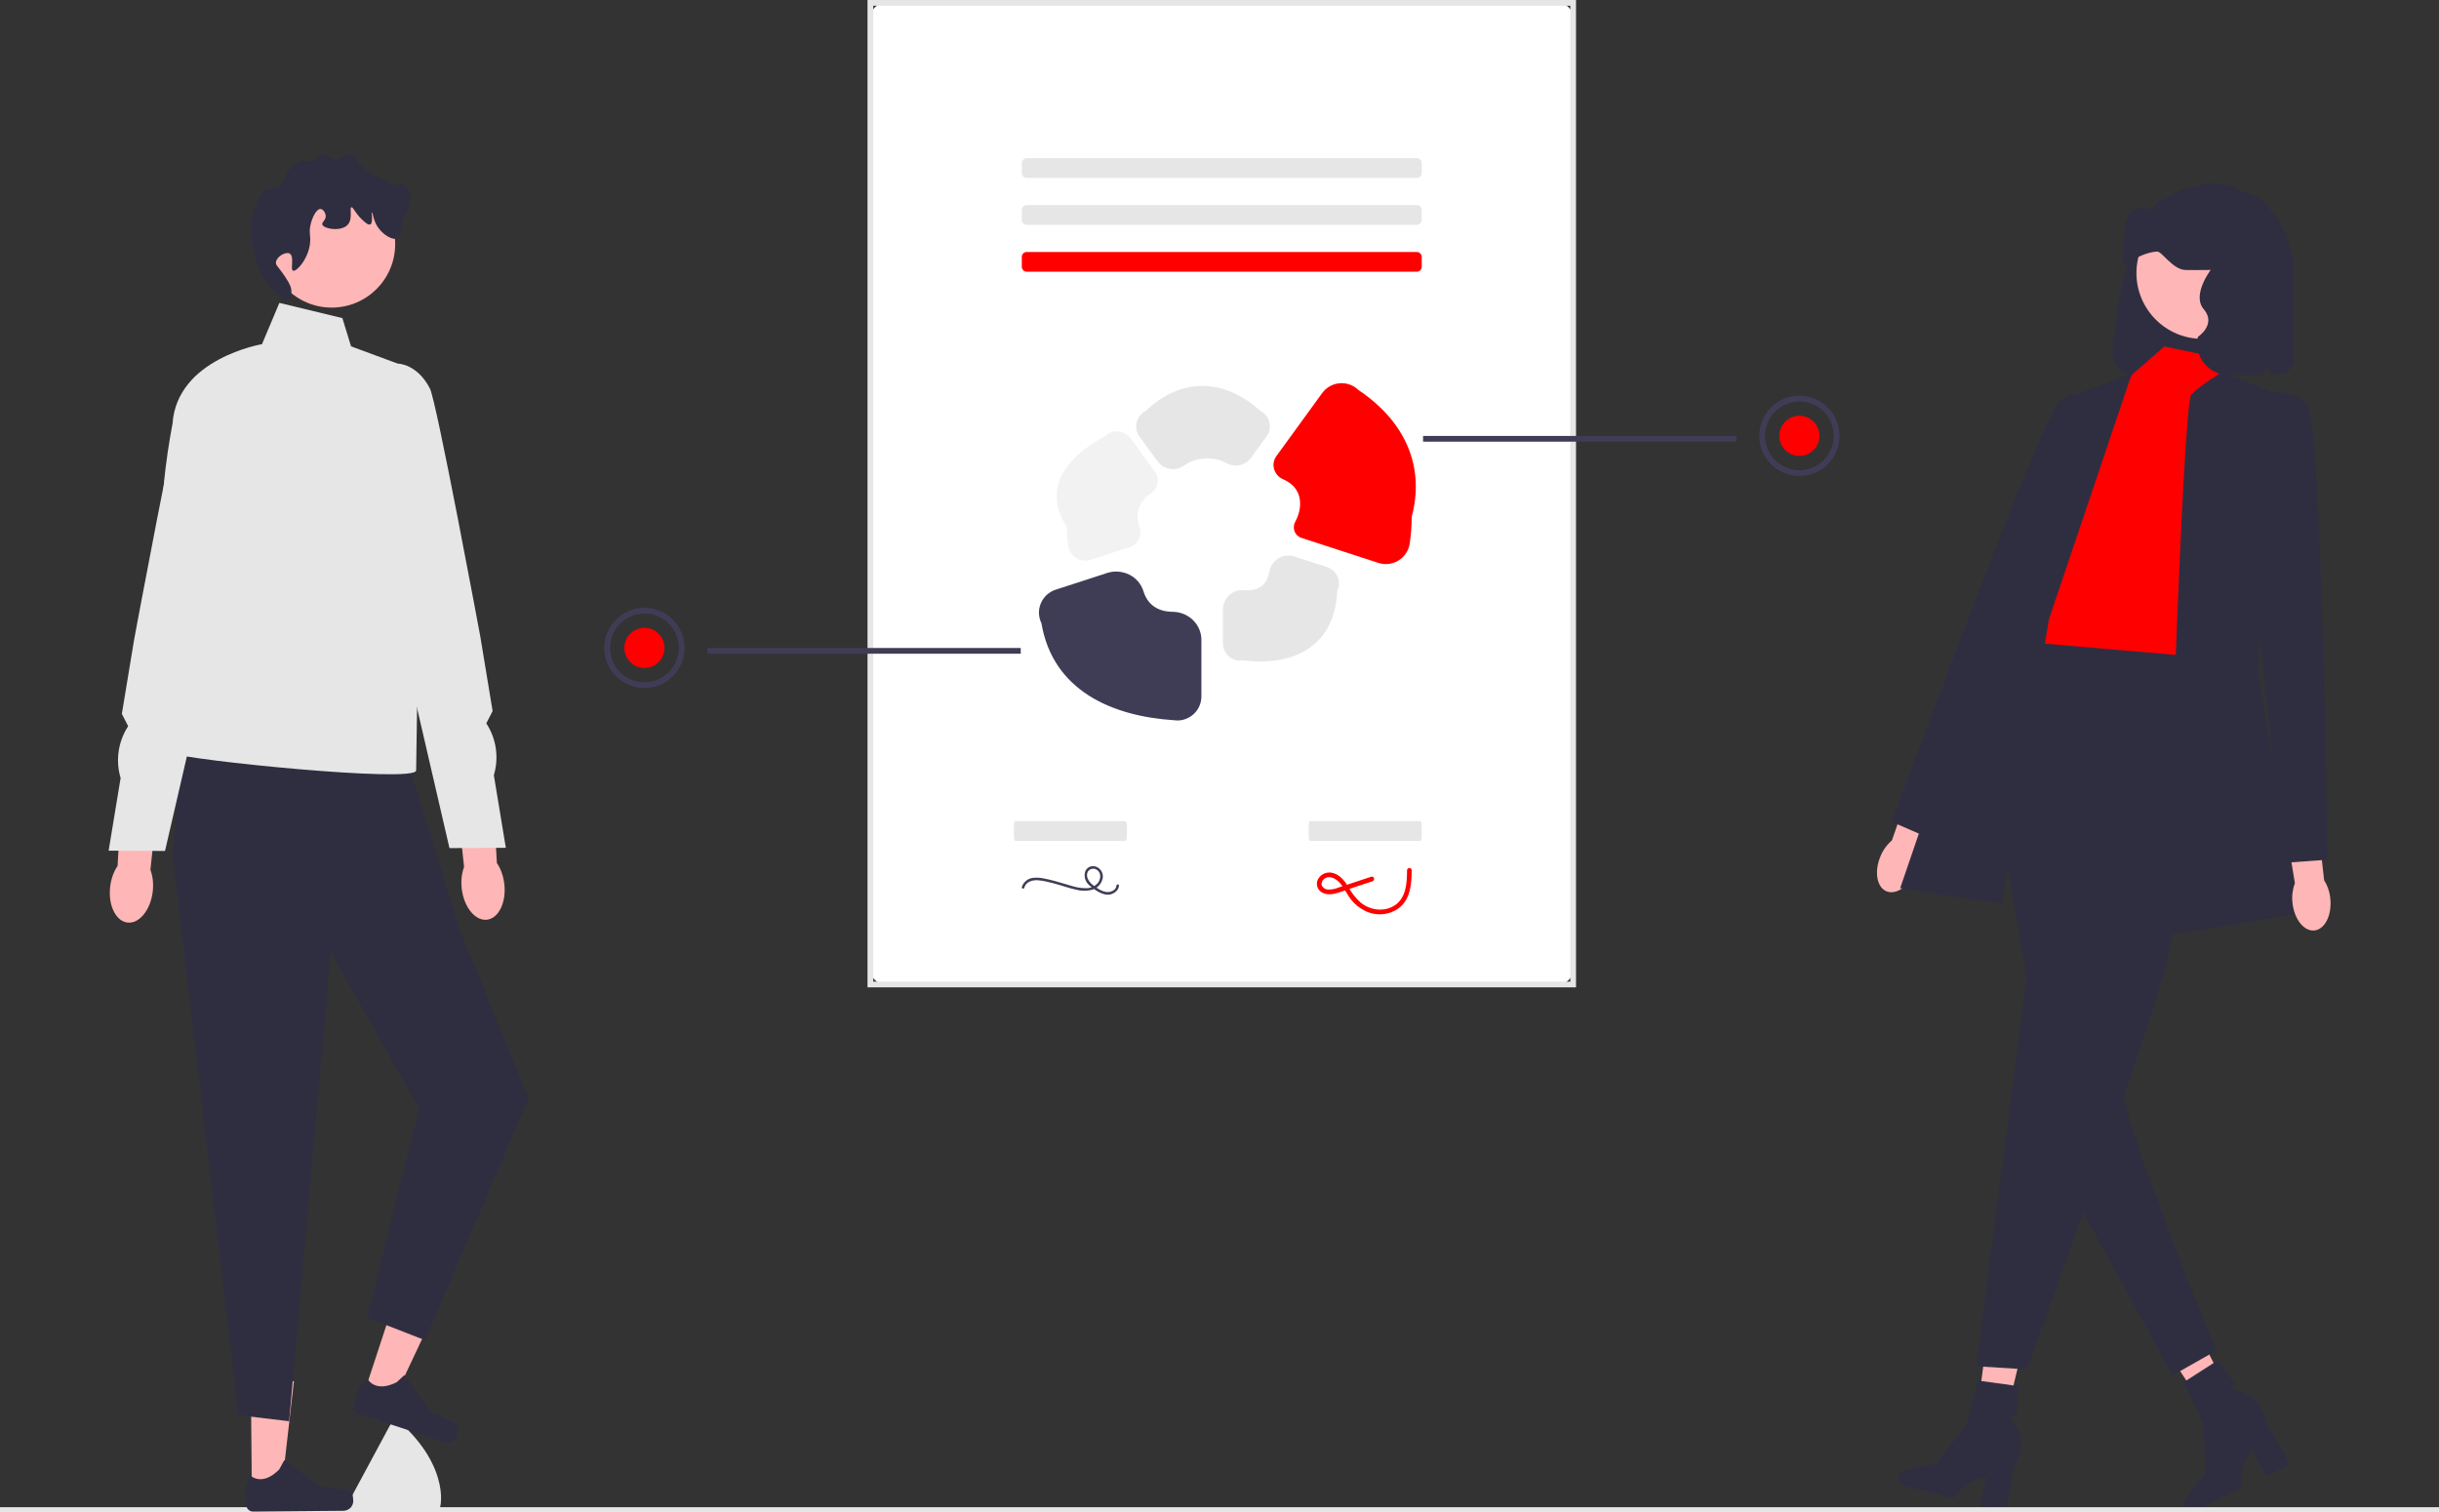 <?xml version="1.0" encoding="UTF-8" standalone="no"?>
<svg
   width="851.034"
   height="527.71"
   viewBox="0 0 851.034 527.71"
   version="1.1"
   id="svg14"
   sodipodi:docname="3-confirmacion de servicio.svg"
   inkscape:version="1.3 (0e150ed6c4, 2023-07-21)"
   xmlns:inkscape="http://www.inkscape.org/namespaces/inkscape"
   xmlns:sodipodi="http://sodipodi.sourceforge.net/DTD/sodipodi-0.dtd"
   xmlns="http://www.w3.org/2000/svg"
   xmlns:svg="http://www.w3.org/2000/svg">
  <rect x="0" y="0" width="851.034" height="527.71" fill="#333333" stroke="none"/>
  <defs
     id="defs14" />
  <sodipodi:namedview
     id="namedview14"
     pagecolor="#ffffff"
     bordercolor="#000000"
     borderopacity="0.25"
     inkscape:showpageshadow="2"
     inkscape:pageopacity="0.0"
     inkscape:pagecheckerboard="0"
     inkscape:deskcolor="#d1d1d1"
     inkscape:zoom="1.370098"
     inkscape:cx="425.517"
     inkscape:cy="263.84973"
     inkscape:window-width="1920"
     inkscape:window-height="1001"
     inkscape:window-x="-9"
     inkscape:window-y="-9"
     inkscape:window-maximized="1"
     inkscape:current-layer="svg14" />
  <g
     id="g1"
     style="display:inline">
    <polygon
       points="707.038,464.844 697.478,504.637 688.63,502.562 693.981,461.783 "
       fill="#ffb6b6"
       id="polygon1" />
    <path
       d="m 662.546,515.154 v 0 c -0.386,1.486 0.356,2.963 1.657,3.301 l 17.455,4.53 c 0,0 3.51,-6.459 11.284,-7.613 l -2.08,10.002 9.004,2.337 3.03,-16.164 c 0,0 4.614,-7.871 0.738,-13.512 -3.875,-5.641 0.019,-3.985 0.019,-3.985 l 0.583,-10.34 -14.022,-1.931 -4.104,15.403 -10.578,13.601 -10.927,2.271 c -0.973,0.202 -1.782,1.028 -2.061,2.1 h -1.2e-4 z"
       fill="#2f2e41"
       id="path1" />
  </g>
  <g
     id="g2"
     style="display:inline">
    <polygon
       points="763.674,458.572 782.297,495.015 774.227,499.194 751.766,464.74 "
       fill="#ffb6b6"
       id="polygon2" />
    <path
       d="m 762.606,525.725 v 0 c 0.673,1.379 2.198,2.019 3.405,1.43 l 16.204,-7.913 c 0,0 -1.536,-7.189 3.619,-13.122 l 4.926,8.949 8.359,-4.082 -8.212,-14.248 c 0,0 -1.616,-8.979 -8.229,-10.743 -6.613,-1.764 -2.577,-3.04 -2.577,-3.04 l -6.283,-8.232 -11.906,7.654 6.902,14.369 0.813,17.211 -6.822,8.832 c -0.607,0.786 -0.685,1.94 -0.199,2.936 l -9e-5,7e-5 z"
       fill="#2f2e41"
       id="path2" />
  </g>
  <path
     id="b-630"
     d="m 309.047,343.553 h 234.523 c 2.953,0 5.346,-2.394 5.346,-5.346 V 6.346 c 0,-2.953 -2.394,-5.346 -5.346,-5.346 H 309.047 c -2.953,0 -5.346,2.394 -5.346,5.346 v 331.861 c 0,2.953 2.394,5.346 5.346,5.346 z"
     fill="#ffffff"
     style="display:inline" />
  <path
     d="M 549.916,344.553 H 302.701 V 0 H 549.916 Z m -245.215,-2 H 547.916 V 2 H 304.701 Z"
     fill="#e6e6e6"
     id="path3"
     style="display:inline" />
  <path
     id="c-631"
     d="m 494.359,55.196 c 0.952,0 1.723,0.771 1.723,1.723 v 0 3.446 c 0,0.952 -0.771,1.723 -1.723,1.723 H 358.259 c -0.952,0 -1.723,-0.771 -1.723,-1.723 v -3.446 c 0,-0.952 0.771,-1.723 1.723,-1.723 h 136.1"
     fill="#e6e6e6"
     style="display:inline" />
  <path
     id="d-632"
     d="m 494.359,71.562 c 0.952,0 1.723,0.771 1.723,1.723 v 0 3.446 c 0,0.952 -0.771,1.723 -1.723,1.723 H 358.259 c -0.952,0 -1.723,-0.771 -1.723,-1.723 v -3.446 c 0,-0.952 0.771,-1.723 1.723,-1.723 h 136.1"
     fill="#e6e6e6"
     style="display:inline" />
  <path
     id="e-633"
     d="m 494.359,87.929 c 0.952,0 1.723,0.771 1.723,1.723 v 0 3.446 c 0,0.952 -0.771,1.723 -1.723,1.723 H 358.259 c -0.952,0 -1.723,-0.771 -1.723,-1.723 v -3.445 c 0,-0.952 0.771,-1.723 1.723,-1.723 h 136.1"
     fill="#6c63ff"
     style="display:inline;fill:#ff0000;fill-opacity:1"
     inkscape:label="color6" />
  <path
     id="f-634"
     d="m 744.866,130.867 h 45.209 c -0.066,-2.124 0.385,-4.232 1.315,-6.143 0.026,2.12 0.492,4.212 1.369,6.143 h 2.053 c 3.141,-0.003 5.686,-2.549 5.69,-5.69 V 95.8 c -0.002,-14.384 -12.3,-35.947 -25.663,-26.924 -0.431,-0.022 -7.205,-3.023 -7.637,-3.023 -11.756,0.009 -15.799,10.619 -19.35,21.826 -4.046,-1.864 -6.833,5.917 -8.849,19.614 -0.588,3.997 -1.111,8.498 -1.581,13.409 -1.296,4.121 0.994,8.512 5.115,9.808 0.754,0.237 1.541,0.359 2.331,0.36 l -0.003,-0.004 z"
     fill="#2f2e41"
     style="display:inline" />
  <path
     id="g-635"
     d="m 656.152,298.821 c -2.241,5.313 -1.317,10.776 2.064,12.202 3.381,1.427 7.938,-1.725 10.179,-7.04 0.925,-2.111 1.33,-4.413 1.183,-6.712 l 9.213,-22.632 -10.712,-4.098 -7.949,22.748 c -1.75,1.499 -3.115,3.396 -3.981,5.531 l 0.003,9.8e-4 z"
     fill="#ffb6b6"
     style="display:inline" />
  <path
     id="h-636"
     d="m 755.208,120.923 21.609,4.52 -3.315,9.943 6.629,76.049 -11.048,24.487 -67.393,-5.524 16.572,-33.146 c 0,0 -6.629,-27.62 2.21,-33.146 8.839,-5.526 23.201,-33.146 23.201,-33.146 l 11.535,-10.037 z"
     fill="#6c63ff"
     style="display:inline;fill:#ff0000;fill-opacity:1"
     inkscape:label="color5" />
  <path
     id="i-637"
     d="m 775.351,129.841 19.144,7.751 -6.629,97.223 14.362,83.965 -46.402,7.734 c 0,0 5.524,-185.607 8.838,-188.922 3.314,-3.315 10.687,-7.756 10.687,-7.756 v 0.005 z"
     fill="#2f2e41"
     style="display:inline" />
  <path
     id="j-638"
     d="m 737.859,141.967 c 0,0 -12.456,-7.881 -19.186,-2.045 -6.73,5.835 -58.542,146.89 -58.542,146.89 l 13.975,6.072 32.051,-67.202 31.702,-83.715 z"
     fill="#2f2e41"
     style="display:inline" />
  <path
     id="k-639"
     d="m 702.176,379.627 -12.637,97.144 17.677,1.105 c 0,0 9.191,-25.08 19.676,-54.622 2.232,-6.265 4.518,-12.728 6.784,-19.201 2.452,-7.026 4.895,-14.053 7.214,-20.836 5.734,-16.727 10.761,-31.951 13.633,-41.894 0.497,-1.745 0.939,-3.324 1.303,-4.718 7.729,-29.698 12.152,-107.305 12.152,-107.305 l -64.079,-5.524 -0.684,0.851 -13.676,17.091 0.64,3.613 17.037,95.555 -5.037,38.746 -0.003,-0.004 z"
     fill="#2f2e41"
     style="display:inline" />
  <path
     id="l-640"
     d="m 707.214,340.884 -5.037,38.746 22.66,39.893 2.053,3.734 31.199,56.698 15.412,-8.739 c 0,0 -20.052,-46.082 -32.614,-87.999 -1.392,-4.607 -2.685,-9.17 -3.845,-13.611 -3.414,-13.004 2.176,-36.735 -0.011,-43.276 -7.391,-22.074 -31.476,-66.234 -42.657,-86.239 l -4.199,5.237 z"
     fill="#2f2e41"
     style="display:inline" />
  <path
     id="m-641"
     d="m 743.952,130.128 -22.371,8.574 -58.555,171.245 35.354,5.524 16.572,-99.432 29,-85.911 z"
     fill="#2f2e41"
     style="display:inline" />
  <path
     id="n-642"
     d="m 799.898,314.973 c 0.569,5.738 3.991,10.096 7.643,9.734 3.652,-0.363 6.15,-5.308 5.58,-11.049 -0.196,-2.296 -0.94,-4.512 -2.168,-6.462 l -2.718,-24.284 -11.368,1.518 3.887,23.778 c -0.821,2.154 -1.115,4.473 -0.856,6.764 z"
     fill="#ffb6b6"
     style="display:inline" />
  <path
     id="o-643"
     d="m 786.759,137.597 c 0,0 14.362,-3.315 18.782,4.419 4.419,7.734 6.629,157.988 6.629,157.988 l -15.197,1.105 -8.003,-74.019 -2.21,-89.49 -9.8e-4,-0.003 z"
     fill="#2f2e41"
     style="display:inline" />
  <circle
     id="p"
     cx="768.429"
     cy="95.278"
     r="22.966"
     fill="#ffb6b6"
     style="display:inline" />
  <path
     id="q-644"
     d="m 777.648,130.866 h 11.342 c 0.576,0 1.066,-0.444 1.093,-1.02 l 0.003,-0.063 c 0.062,-1.2 1.745,-1.402 2.136,-0.266 0.157,0.457 0.336,0.907 0.537,1.349 h 1.116 V 95.46 c 0,-6.073 -4.923,-10.996 -10.996,-10.996 h -2e-5 c -5.185,0 -9.665,3.622 -10.752,8.692 0,0 -7.708,9.454 -3.165,14.769 4.543,5.315 -2.066,9.641 -2.066,9.641 -1.467,6.845 3.751,13.3 10.752,13.3 z"
     fill="#2f2e41"
     style="display:inline" />
  <path
     id="r-645"
     d="m 401.61,172.108 c 2.545,-1.641 3.081,-5.154 1.301,-7.604 l -8.34,-11.475 c -1.948,-2.683 -5.702,-3.279 -8.385,-1.331 -0.238,0.173 -0.463,0.362 -0.673,0.568 -14.121,7.549 -21.722,18.574 -13.271,31.606 -1.2e-4,2.176 0.159,4.35 0.475,6.503 0.137,0.934 0.452,1.848 0.985,2.628 1.583,2.315 4.376,3.164 6.833,2.363 l 13.639,-4.432 c 2.898,-0.942 4.467,-4.105 3.396,-6.958 -1.383,-3.686 -0.813,-8.739 4.038,-11.868 z"
     fill="#f2f2f2"
     style="display:inline" />
  <path
     id="s-646"
     d="m 433.982,205.958 c -3.924,-0.387 -7.274,2.846 -7.274,6.79 v 11.766 c 1.3e-4,0.305 0.024,0.609 0.07,0.91 0.504,3.279 3.571,5.528 6.85,5.023 19.115,2.356 32.177,-5.957 32.963,-24.194 0.125,-0.256 0.232,-0.52 0.32,-0.792 1.019,-3.151 -0.71,-6.532 -3.861,-7.551 l -11.42,-3.71 c -3.94,-1.28 -8.034,1.278 -8.724,5.362 -0.623,3.69 -3.058,6.973 -8.923,6.394 z"
     fill="#e6e6e6"
     style="display:inline" />
  <path
     id="t-647"
     d="m 363.379,217.463 c 3.964,23.527 24.607,32.452 46.137,33.863 0.422,0.065 0.847,0.098 1.274,0.098 4.644,0.002 8.41,-3.76 8.412,-8.404 v -19.674 c 0,-5.503 -4.51,-9.789 -10.013,-9.844 -5.32,-0.054 -8.787,-2.571 -10.211,-7.193 -1.627,-5.28 -7.428,-8.063 -12.682,-6.356 l -17.958,5.836 c -2.326,0.755 -4.209,2.485 -5.158,4.739 -0.944,2.231 -0.871,4.763 0.2,6.936 z"
     fill="#3f3d56"
     style="display:inline" />
  <path
     id="u-648"
     d="m 474.013,136.112 c -3.314,-3.246 -8.632,-3.191 -11.879,0.123 -0.289,0.295 -0.556,0.611 -0.798,0.945 l -15.957,21.963 c -2.04,2.808 -0.874,6.721 2.315,8.092 7.47,3.212 6.685,10.422 4.253,14.835 -1.192,2.162 -0.208,4.868 2.14,5.631 l 26.889,8.737 c 4.424,1.428 9.168,-1 10.596,-5.424 0.144,-0.445 0.25,-0.902 0.318,-1.365 0.462,-3.078 0.694,-6.187 0.694,-9.3 4.548,-16.962 -1.746,-32.951 -18.571,-44.237 z"
     fill="#6c63ff"
     style="display:inline;fill:#ff0000;fill-opacity:1"
     inkscape:label="color4" />
  <path
     id="v-649"
     d="m 427.837,161.578 c 2.979,1.677 6.738,0.866 8.748,-1.9 l 5.346,-7.357 c 1.038,-1.427 1.398,-3.236 0.985,-4.952 -0.398,-1.684 -1.515,-3.108 -3.055,-3.897 -12.58,-11.366 -27.468,-12.063 -40.093,-0.058 -1.587,0.801 -2.742,2.258 -3.16,3.986 -0.412,1.703 -0.055,3.502 0.977,4.918 l 6.247,8.598 c 2.145,2.953 6.302,3.726 9.259,1.585 4.296,-3.11 10.537,-3.293 14.746,-0.924 z"
     fill="#e6e6e6"
     style="display:inline" />
  <rect
     id="w"
     y="525.963"
     width="851.034"
     height="1.683"
     fill="#e6e6e6"
     x="0"
     style="display:inline" />
  <path
     id="x-650"
     d="m 357.409,309.792 c 0.48,-2.032 2.734,-2.7 4.577,-2.623 1.164,0.079 2.319,0.261 3.451,0.546 1.184,0.265 2.357,0.579 3.524,0.911 2.14,0.61 4.257,1.348 6.432,1.825 1.824,0.5 3.746,0.528 5.584,0.082 1.769,-0.486 3.161,-1.851 3.68,-3.61 0.528,-1.68 -0.232,-3.497 -1.8,-4.3 -1.451,-0.8 -3.276,-0.272 -4.075,1.179 -0.012,0.021 -0.023,0.043 -0.035,0.065 -0.672,1.79 -0.145,3.809 1.317,5.041 0.749,0.704 1.57,1.327 2.449,1.86 0.892,0.608 1.885,1.052 2.932,1.313 1.781,0.472 3.664,-0.263 4.654,-1.817 0.197,-0.372 0.315,-0.78 0.348,-1.2 0.052,-0.571 -0.84,-0.568 -0.892,0 -0.15,1.636 -2.066,2.4 -3.5,2.222 -0.967,-0.16 -1.89,-0.519 -2.712,-1.053 -0.793,-0.462 -1.545,-0.993 -2.247,-1.585 -1.215,-1.052 -2.354,-2.782 -1.538,-4.423 0.635,-1.055 2.005,-1.395 3.059,-0.76 0.141,0.085 0.272,0.185 0.391,0.299 1.276,1.044 1.048,2.937 0.207,4.177 -1.011,1.294 -2.571,2.038 -4.213,2.009 -1.731,0.003 -3.453,-0.267 -5.1,-0.8 -2.055,-0.583 -4.089,-1.236 -6.153,-1.786 -1.172,-0.312 -2.353,-0.593 -3.546,-0.812 -1.128,-0.249 -2.287,-0.329 -3.439,-0.238 -1.944,0.092 -3.627,1.383 -4.218,3.238 -0.129,0.561 0.731,0.799 0.863,0.24 z"
     fill="#3f3d56"
     style="display:inline" />
  <path
     id="y-651"
     d="m 392.727,286.541 c 0.269,0 0.487,0.771 0.487,1.723 v 3.446 c 0,0.951 -0.218,1.723 -0.487,1.723 h -38.468 c -0.269,0 -0.487,-0.771 -0.487,-1.723 v -3.446 c 0,-0.952 0.218,-1.723 0.487,-1.723 h 38.468"
     fill="#e6e6e6"
     style="display:inline" />
  <path
     id="a`-652"
     d="m 495.595,286.541 c 0.269,0 0.487,0.771 0.487,1.723 v 3.446 c 0,0.951 -0.218,1.723 -0.487,1.723 h -38.468 c -0.269,0 -0.487,-0.771 -0.487,-1.723 v -3.446 c 0,-0.952 0.218,-1.723 0.487,-1.723 H 495.595"
     fill="#e6e6e6"
     style="display:inline" />
  <path
     id="aa-653"
     d="m 478.467,305.951 -7.636,2.524 -3.818,1.262 c -1.173,0.501 -2.442,0.734 -3.716,0.683 -0.941,-0.063 -1.767,-0.648 -2.138,-1.515 -0.163,-0.869 0.211,-1.751 0.948,-2.239 1.822,-1.386 4.126,0.025 5.418,1.46 1.579,1.756 2.473,4.023 3.954,5.861 1.318,1.65 2.99,2.983 4.892,3.9 3.801,1.885 8.334,1.498 11.76,-1.005 4.025,-3.105 4.436,-8.487 4.457,-13.182 -0.016,-0.451 -0.394,-0.804 -0.845,-0.788 -0.429,0.015 -0.773,0.359 -0.788,0.788 -0.019,4.255 -0.261,9.471 -4.141,12.134 -3.717,2.551 -8.6,1.874 -12.023,-0.844 -1.764,-1.57 -3.231,-3.445 -4.332,-5.534 -1.222,-2 -2.739,-3.931 -5.039,-4.707 -2.034,-0.739 -4.306,0.056 -5.437,1.9 -0.974,1.641 -0.435,3.76 1.206,4.735 0.127,0.075 0.258,0.143 0.394,0.201 2.667,1.271 5.718,-0.218 8.285,-1.067 l 9.036,-2.986 c 0.993,-0.328 0.568,-1.906 -0.434,-1.575 l -0.003,-0.006 z"
     fill="#6c63ff"
     style="display:inline;fill:#ff0000;fill-opacity:1"
     inkscape:label="color3" />
  <path
     d="m 139.147,496 c -0.1,-0.087 -0.176,-0.133 -0.228,-0.132 -1.246,0.011 -2.356,0.665 -2.967,1.746 l -13.414,24.911 c -0.307,0.542 -0.457,1.135 -0.452,1.727 0.005,0.592 0.166,1.182 0.482,1.719 0.632,1.073 30.256,1.459 30.256,1.459 1.246,-0.011 4.665,-15.336 -13.677,-31.43 z"
     fill="#e6e6e6"
     id="path4"
     style="display:inline" />
  <g
     id="g5"
     style="display:inline">
    <polygon
       points="102.561,481.992 87.535,482.124 87.88,521.394 98.061,521.304 "
       fill="#ffb6b6"
       id="polygon4" />
    <path
       d="m 122.76,520.859 v 0 c 0.322,0.531 0.504,2.253 0.509,2.874 v 0 c 0.017,1.908 -1.517,3.469 -3.425,3.486 l -31.53,0.275 c -1.302,0.011 -2.367,-1.035 -2.378,-2.337 l -0.011,-1.313 c 0,0 -1.594,-3.932 1.575,-8.823 0,0 4.024,3.773 9.936,-2.243 l 1.731,-3.201 12.812,9.199 7.064,0.807 c 1.545,0.177 2.912,-0.055 3.718,1.276 h 1.2e-4 z"
       fill="#2f2e41"
       id="path5" />
  </g>
  <g
     id="g6"
     style="display:inline">
    <polygon
       points="138.863,450.141 126.613,487.453 136.286,490.629 153.141,454.828 "
       fill="#ffb6b6"
       id="polygon5" />
    <path
       d="m 159.827,498.117 v 0 c 0.135,0.606 -0.244,2.296 -0.438,2.885 v 0 c -0.595,1.813 -2.548,2.8 -4.361,2.205 l -29.957,-9.837 c -1.237,-0.406 -1.91,-1.738 -1.504,-2.975 l 0.41,-1.247 c 0,0 -0.251,-4.235 4.317,-7.853 0,0 2.604,4.863 10.131,1.057 l 2.665,-2.478 9.191,12.818 6.433,3.027 c 1.407,0.662 2.776,0.881 3.114,2.399 l 1.2e-4,4e-5 z"
       fill="#2f2e41"
       id="path6" />
  </g>
  <polygon
     points="184.459,383.344 148.314,467.689 128.202,459.853 146.202,386.853 115.433,332.347 100.891,495.971 83.202,493.853 60.202,297.853 63.809,255.232 140.272,259.507 160.613,324.728 "
     fill="#2f2e41"
     id="polygon6"
     style="display:inline" />
  <path
     id="ab-654"
     d="m 119.46,111.005 -21.978,-5.305 -6.063,14.4 c 0,0 -29.699,5.017 -31.217,27.753 0,0 -5.919,29.845 -2.13,38.182 3.789,8.337 13.13,37.818 13.13,37.818 0,0 -14.79,36.73 -11,39 3.79,2.27 85,10.547 85,6 0,-4.547 0.927,-58.57 0.927,-58.57 l -3.18,-81.85 -20.457,-7.575 -3.032,-9.852 v 0 -0.001 z"
     fill="#e6e6e6"
     style="display:inline" />
  <circle
     cx="115.74"
     cy="85.195"
     r="22.147"
     fill="#ffb6b6"
     id="circle6"
     style="display:inline" />
  <path
     d="m 101.075,88.488 c 1.768,0.967 0.092,5.587 1.197,5.986 1.277,0.461 5.93,-4.839 5.986,-10.774 0.017,-1.796 -0.397,-2.659 0,-4.789 0.519,-2.786 2.114,-6.072 3.591,-5.986 0.876,0.051 1.732,1.289 1.796,2.394 0.09,1.549 -1.414,2.159 -1.197,2.993 0.413,1.589 6.731,2.684 8.979,0 1.762,-2.104 0.409,-5.796 1.197,-5.986 0.581,-0.14 1.205,1.893 3.591,4.19 0.899,0.865 2.236,2.152 2.993,1.796 1.094,-0.515 0.298,-4.142 0.599,-4.19 0.249,-0.04 0.406,2.509 1.796,4.789 1.785,2.928 5.466,5.184 7.183,4.19 1.052,-0.609 1.134,-2.304 1.197,-3.591 0.132,-2.712 4.071,-8.952 3.051,-11.852 -2.077,-5.904 -5.632,-1.741 -7.241,-3.711 -2.178,-2.667 -4.131,-1.232 -7.782,-4.19 -3.566,-2.89 -3.598,-5.795 -5.986,-5.986 -2.15,-0.171 -2.914,2.122 -5.387,1.796 -2.095,-0.277 -2.552,-2.055 -4.19,-1.796 -1.5,0.238 -1.598,1.805 -3.591,2.394 -1.272,0.376 -1.552,-0.168 -2.993,0 -2.998,0.349 -5.01,3.08 -5.387,3.591 -1.453,1.972 -0.889,2.803 -2.394,4.789 -1.298,1.712 -4.177,0.986 -5.258,1.841 -3.535,2.794 -5.053,7.946 -5.081,13.817 -0.02,4.106 0.516,6.181 1.713,11.364 0.909,3.935 5.112,9.02 7.43,11.287 0.622,0.609 2.366,2.315 3.591,1.796 1.161,-0.492 1.196,-2.701 1.197,-2.993 0.005,-1.003 -0.263,-2.245 -2.394,-5.387 -2.239,-3.301 -3.128,-3.677 -2.993,-4.789 0.239,-1.964 3.38,-3.764 4.789,-2.993 z"
     fill="#2f2e41"
     id="path7"
     style="display:inline" />
  <g
     id="g9"
     style="display:inline">
    <path
       d="m 38.445,309.396 c -0.771,6.44 1.926,12.059 6.024,12.549 4.098,0.491 8.046,-4.332 8.817,-10.772 0.338,-2.819 0.011,-5.481 -0.808,-7.624 l 2.926,-27.329 -12.854,-1.1 -1.52,27.058 c -1.301,1.889 -2.247,4.398 -2.585,7.217 z"
       fill="#ffb6b6"
       id="path8" />
    <path
       d="m 75.458,127.902 c 0,0 -6.66,0.092 -11.072,8.703 -2.345,4.576 -17.586,86.585 -17.586,86.585 l -4.282,25.937 2.201,4.29 c -3.498,5.35 -4.461,11.97 -2.632,18.095 v 0 l -4.183,25.341 19.672,0.106 15.352,-66.385 12.908,-38.501 -10.376,-64.172 z"
       fill="#e6e6e6"
       id="path9" />
  </g>
  <g
     id="g11"
     style="display:inline">
    <path
       d="m 175.959,308.396 c 0.771,6.44 -1.926,12.059 -6.024,12.549 -4.098,0.491 -8.046,-4.332 -8.817,-10.772 -0.338,-2.819 -0.011,-5.481 0.808,-7.624 l -2.926,-27.329 12.854,-1.1 1.52,27.058 c 1.301,1.889 2.247,4.398 2.585,7.217 z"
       fill="#ffb6b6"
       id="path10" />
    <path
       d="m 138.947,126.902 c 0,0 6.66,0.092 11.072,8.703 2.345,4.576 17.586,86.585 17.586,86.585 l 4.282,25.937 -2.201,4.29 c 3.498,5.35 4.461,11.97 2.632,18.095 v 0 l 4.183,25.341 -19.672,0.106 -15.352,-66.385 -12.908,-38.501 10.376,-64.172 z"
       fill="#e6e6e6"
       id="path11" />
  </g>
  <path
     d="m 740.825,91.867 c 0.816,1.337 5.151,-3.555 11.807,-4.095 1.695,-0.141 5.515,6.347 9.897,6.441 2.904,0.059 4.692,0.035 8.268,0 4.227,-0.047 5.385,-0.141 6.201,-1.173 1.581,-2.006 0.279,-5.572 1.034,-5.866 0.63,-0.246 2.263,1.959 3.101,4.692 1.757,5.737 -4.548,13.725 -5.168,21.116 -0.661,7.965 5.85,-7.297 5.168,0 -0.765,8.212 -3.504,7.59 -3.473,10.558 0.01,0.446 0.124,0.833 0.372,1.173 0.217,0.305 0.434,0.422 4.134,1.173 4.423,0.903 6.646,1.349 7.235,1.173 1.519,-0.446 3.059,-2.921 4.134,-4.692 1.778,-2.898 0.517,0.023 0,-3.519 -0.496,-3.426 -2.046,-3.871 -2.067,-7.039 -0.021,-3.989 2.429,-5.197 4.134,-9.385 3.152,-7.743 0.072,-16.705 -1.034,-19.943 -0.531,-1.553 -1.494,-3.518 -3.183,-6.765 -1.355,-2.607 -3.154,-4.903 -5.348,-6.623 -3.288,-2.579 -7.107,-4.346 -11.237,-5.046 -2.262,-0.383 -4.568,-0.182 -6.792,0.424 l -5.76,1.571 c -2.421,0.66 -4.704,1.857 -6.716,3.522 v 0 c -1.876,0.007 -3.502,1.383 -4.145,3.383 -0.067,0.209 -0.129,0.331 -0.179,0.313 -10.383,-3.684 -10.376,7.227 -10.262,14.044 0.012,0.698 -0.01,1.315 -0.09,1.817 v 0.035 c -0.207,1.349 -0.258,2.334 -0.031,2.71 z"
     fill="#2f2e41"
     id="path12"
     style="display:inline" />
  <rect
     x="496.548"
     y="152.128"
     width="109.307"
     height="2"
     fill="#3f3d56"
     id="rect12"
     style="display:inline" />
  <path
     d="m 627.856,166.099 c -7.72,0 -14,-6.28 -14,-14 0,-7.72 6.28,-14 14,-14 7.72,0 14,6.28 14,14 0,7.72 -6.28,14 -14,14 z m 0,-26 c -6.617,0 -12,5.383 -12,12 0,6.617 5.383,12 12,12 6.617,0 12,-5.383 12,-12 0,-6.617 -5.383,-12 -12,-12 z"
     fill="#3f3d56"
     id="path13"
     style="display:inline" />
  <circle
     cx="627.856"
     cy="152.099"
     r="7"
     fill="#6c63ff"
     id="circle13"
     style="display:inline;fill:#ff0000;fill-opacity:1"
     inkscape:label="color2" />
  <rect
     x="246.856"
     y="226.128"
     width="109.307"
     height="2"
     fill="#3f3d56"
     id="rect13"
     style="display:inline" />
  <path
     d="m 210.856,226.099 c 0,-7.72 6.28,-14 14,-14 7.72,0 14,6.28 14,14 0,7.72 -6.28,14 -14,14 -7.72,0 -14,-6.28 -14,-14 z m 2,0 c 0,6.617 5.383,12 12,12 6.617,0 12,-5.383 12,-12 0,-6.617 -5.383,-12 -12,-12 -6.617,0 -12,5.383 -12,12 z"
     fill="#3f3d56"
     id="path14"
     style="display:inline" />
  <circle
     cx="224.856"
     cy="226.099"
     r="7"
     fill="#6c63ff"
     id="circle14"
     style="display:inline;fill:#ff0000;fill-opacity:1"
     inkscape:label="color1" />
</svg>
